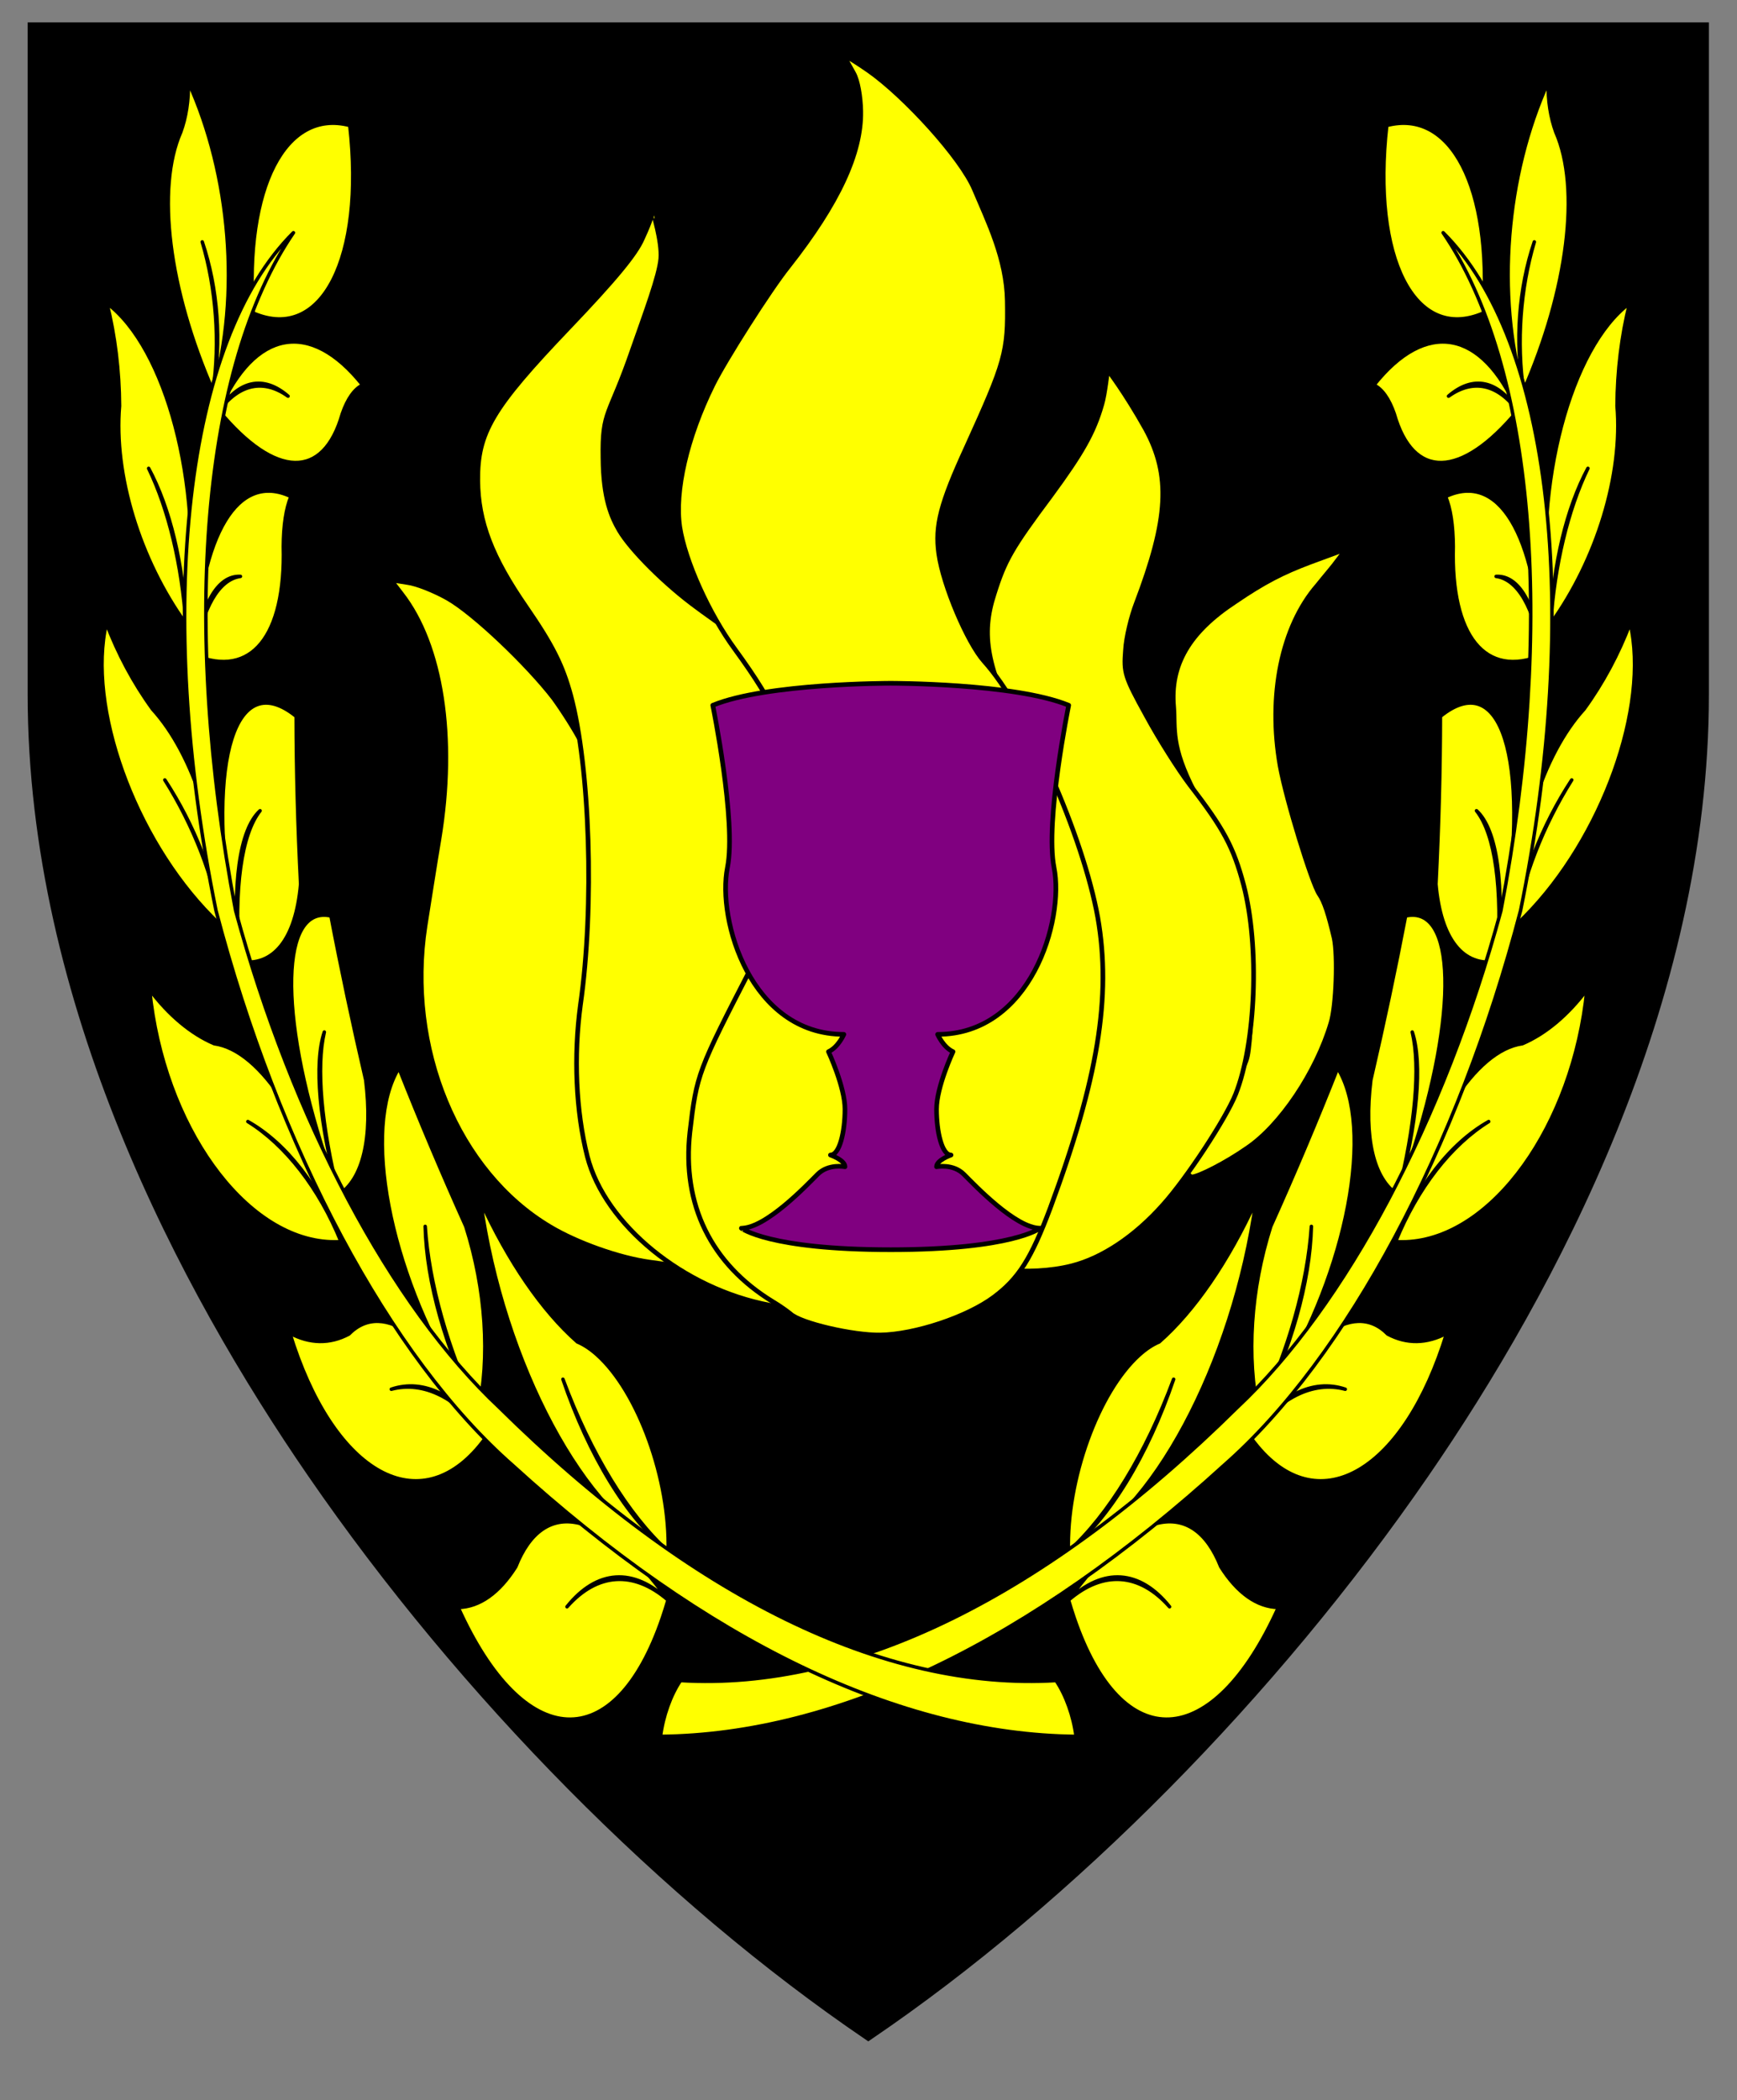 <?xml version="1.0" encoding="utf-8"?>
<!-- Generator: Adobe Illustrator 15.0.0, SVG Export Plug-In . SVG Version: 6.00 Build 0)  -->
<!DOCTYPE svg PUBLIC "-//W3C//DTD SVG 1.1//EN" "http://www.w3.org/Graphics/SVG/1.1/DTD/svg11.dtd">
<svg version="1.1" id="Field" xmlns="http://www.w3.org/2000/svg" xmlns:xlink="http://www.w3.org/1999/xlink" x="0px" y="0px"
	 width="373.75px" height="451.681px" viewBox="0 0 373.75 451.681" enable-background="new 0 0 373.75 451.681"
	 xml:space="preserve">
<rect x="0" y="0" width="373.75" height="451.681" fill="#808080" stroke="none"/>
<g>
	<path d="M186.547,438.232c-43.472-29.498-87.144-73.624-119.816-121.063C39.232,277.245,6.453,215.717,6.453,149.334V5.318h360.75
		v144.016c0,66.383-32.779,127.911-60.277,167.836c-32.673,47.438-76.345,91.564-119.817,121.063l-0.281,0.19L186.547,438.232z"/>
	<path d="M366.703,5.818v143.516c0,115.989-100.547,234.656-179.875,288.484C107.5,383.99,6.953,265.323,6.953,149.334V5.818
		H366.703 M367.703,4.818h-1H6.953h-1v1v143.516c0,66.512,32.827,128.136,60.366,168.12c32.707,47.487,76.426,91.66,119.948,121.191
		l0.562,0.382l0.562-0.382c43.521-29.531,87.241-73.704,119.947-121.191c27.539-39.984,60.366-101.608,60.366-168.12V5.818V4.818
		L367.703,4.818z"/>
</g>
<g>
	<path fill="#FFFF00" stroke="#000000" stroke-miterlimit="10" d="M287.689,120.675c-0.63,0.918-2.621,3.222-4.244,5.249
		c-7.688,8.849-10.656,23.699-7.995,38.813c1.327,7.329,6.805,25.118,8.414,27.541c1.136,1.616,2.016,4.413,3.21,9.477
		c0.806,3.799,0.441,14.609-0.696,18.261c-3.135,10.585-10.868,22.067-18.072,26.914c-4.376,3.071-10.41,6.173-11.886,6.199
		c-0.277,0.005-5.82-4.54-4.109-7.021c4.407-6.523,14.836-12.684,16.109-19.061c0.594-3.008,1.003-11.186,0.883-18.173
		c-0.307-17.514-4.218-23.314-12.23-38.427c-5.251-10.075-4.18-13.758-4.538-18.383c-0.806-9.063,3.317-16.125,13.259-22.655
		c6.29-4.286,10.224-6.261,15.997-8.449c6.142-2.286,7.886-2.893,7.886-2.893S289.313,118.559,287.689,120.675z"/>
	<path fill="#FFFF00" stroke="#000000" stroke-miterlimit="10" d="M246.506,92.297c5.431,9.982,4.948,19.251-2.021,37.528
		c-1.059,2.743-2.18,7.301-2.316,10.027c-0.377,4.818-0.179,5.631,4.489,14.083c2.671,4.948,6.938,11.681,9.394,14.907
		c7.269,9.404,9.367,13.363,11.539,21.495c3.461,13.285,2.623,33.999-1.706,44.967c-2.122,5.303-10.57,18.159-15.638,23.785
		c-6.061,6.824-13.085,11.485-19.605,13.143c-9.094,2.337-22.271,0.813-19.835-2.317c1.084-1.38,18.307-27.069,19.686-32.63
		c3.347-14.402,3.702-33.395,1.868-43.349c-1.724-8.868-6.153-22.486-12.85-36.077c-7.169-14.4-8.488-21.276-5.598-30.133
		c2.271-7.211,3.793-9.871,12.178-21.093c6.759-9.196,9.265-13.597,11.003-19.71c0.611-2.008,1.227-7.387,1.227-7.387
		S242.028,84.296,246.506,92.297z"/>
	<path fill="#FFFF00" stroke="#000000" stroke-miterlimit="10" d="M96.321,128.667c5.591,3.169,17.13,14.135,22.793,21.48
		c1.891,2.6,4.735,6.999,6.17,9.878l2.583,5.312l0.271,20.875c0.291,16.608,0.023,22.424-1.159,28.617
		c-1.277,6.196-1.393,10.102-0.858,19.536c1.026,16.593,25.486,38.726,25.486,38.726l-11.832-1.654
		c-6.474-0.885-15.572-4.086-21.444-7.615c-19.857-11.817-30.933-38.496-26.87-64.712c0.749-4.735,2.076-13.199,2.997-18.664
		c3.587-21.758,0.564-41.678-8.119-52.783l-2.265-2.957l3.609,0.571C89.625,125.516,93.526,127.081,96.321,128.667z"/>
	<path fill="#FFFF00" stroke="#000000" stroke-miterlimit="10" d="M142.183,55.635c-0.315,3.681-3.29,11.579-6.102,19.617
		c-5.005,14.521-6.522,12.893-6.342,23.239c0.062,8.805,1.897,12.79,3.514,15.574c2.472,4.224,9.983,11.719,16.71,16.595
		c2.805,2.129,7.641,5.245,8.96,6.946c3.492,4.387,11.736,14.344,14.256,25.438c3.745,15.779-0.473,23.23-3.542,32.454
		c-1.492,4.383-5.674,13.172-8.546,17.76c-3.675,6.056-8.372,17.215-9.563,22.863c-1.187,6.013-0.794,17.989,0.875,23.68
		c1.871,6.776,14.441,10.324,20.72,15.935c4.878,4.546-4.848,5.483-7.44,4.984c-18.604-3.487-35.544-17.354-39.306-31.995
		c-2.477-9.762-2.961-21.645-1.49-32.564c3.042-21.205,2.058-51.146-2.086-66.599c-1.774-6.506-3.877-10.735-9.557-18.988
		c-7.382-10.674-10.375-18.338-10.438-27.233c-0.087-10.257,3.049-15.578,19.539-32.842c9.875-10.34,14.483-15.867,15.9-19.25
		c1.956-4.21,2.2-5.789,2.2-5.789S142.498,51.952,142.183,55.635z"/>
	<path fill="#FFFF00" stroke="#000000" stroke-miterlimit="10" d="M186.996,15.267c7.66,5.403,19.79,18.603,22.678,25.477
		c2.891,6.874,6.902,14.858,7.062,23.934c0.193,11.072-0.418,13.08-8.771,31.474c-5.598,12.171-6.807,16.913-5.963,22.98
		c0.949,6.792,6.145,19.048,9.721,23.07c9.22,10.189,21.32,37.575,24.488,55.131c2.972,17.015,0.051,34.771-10.256,62.549
		c-4.058,10.781-6.749,15.096-12.123,19.094c-5.736,4.275-16.926,8.012-24.396,8.142c-5.812,0.104-17.205-2.515-19.362-4.564
		c-0.656-0.533-2.243-1.686-3.734-2.567c-13.335-8.119-19.646-20.899-17.89-36.546c1.443-12.372,1.708-13.102,13.398-35.729
		c6.959-13.649,10.137-27.14,9.005-39.104c-0.82-9.971-3.797-16.728-12.684-28.92c-5.67-7.708-10.758-19.057-11.898-26.3
		c-1.149-7.697,1.51-19.272,7.124-30.627c2.583-5.22,12.191-20.366,16.252-25.431c10.743-13.623,15.72-24.422,15.563-33.407
		c-0.054-3.176-0.668-6.615-1.525-8.144c-1.811-3.328-2.364-4.058-2.364-4.058S182.794,12.344,186.996,15.267z"/>
</g>
<path fill="#800080" stroke="#000000" stroke-linejoin="round" stroke-miterlimit="10" d="M191.66,268.769
	c26.25,0,32.137-4.624,32.137-4.624c-5.287,0-14.056-9.251-16.399-11.594c-2.342-2.343-5.887-1.622-5.887-1.622
	c0-1.44,3.123-2.522,3.123-2.522c-1.981,0-3.123-5.047-3.123-9.851c0-4.806,3.545-12.376,3.545-12.376
	c-2.104-0.959-3.305-3.722-3.305-3.722c20.004,0,27.301-24.508,25.049-35.862c-1.966-9.905,3.153-34.914,3.153-34.914
	c-11.624-4.776-38.293-4.731-38.293-4.731s-26.669-0.045-38.293,4.731c0,0,5.118,25.009,3.154,34.914
	c-2.253,11.354,5.044,35.862,25.048,35.862c0,0-1.202,2.763-3.304,3.722c0,0,3.545,7.57,3.545,12.376
	c0,4.804-1.142,9.851-3.124,9.851c0,0,3.124,1.082,3.124,2.522c0,0-3.545-0.721-5.888,1.622
	c-2.344,2.343-11.112,11.594-16.399,11.594C159.522,264.145,165.409,268.769,191.66,268.769z"/>
<g id="Laurel_1_1_">
	<g>
		
			<path id="path97_3_" fill="#FFFF00" stroke="#000000" stroke-width="0.75" stroke-linecap="round" stroke-linejoin="round" stroke-miterlimit="3" d="
			M319.191,67.31c1.811-26.959-6.953-43.953-20.8-40.318c-3.212,28.502,6.03,46.586,20.642,40.39
			C319.085,67.359,319.139,67.334,319.191,67.31z"/>
		
			<path id="path102_3_" fill="#FFFF00" stroke="#000000" stroke-width="0.75" stroke-linecap="round" stroke-linejoin="round" stroke-miterlimit="3" d="
			M252.529,296.627c-5.912,15.934-14.021,29.188-22.637,37.004c-0.423-15.357,6.419-34.263,15.282-42.222
			c1.425-1.277,2.846-2.222,4.237-2.8c7.562-6.643,14.847-17.242,20.831-30.307c-4.833,34.976-22.64,68.228-40.351,75.328
			C238.632,326.67,246.944,313.076,252.529,296.627z"/>
		
			<path id="path107_3_" fill="#FFFF00" stroke="#000000" stroke-width="0.75" stroke-linecap="round" stroke-linejoin="round" stroke-miterlimit="3" d="
			M282.17,263.756c-0.809,12.228-4.882,26.619-11.367,40.191c-2.639-12.065-1.695-26.563,2.626-40.183
			c5.064-11.246,9.873-22.615,14.4-34.052c7.947,12.894,2.154,43.358-12.941,68.041c-1.316,2.15-2.68,4.225-4.085,6.193
			C277.721,290.44,281.896,275.681,282.17,263.756z"/>
		
			<path id="path112_3_" fill="#FFFF00" stroke="#000000" stroke-width="0.75" stroke-linecap="round" stroke-linejoin="round" stroke-miterlimit="3" d="
			M303.875,221.961c1.765,7.519,0.661,20.053-3.079,34.995c-5.249-3.358-7.354-12.263-5.83-24.675
			c2.786-12.021,5.279-23.793,7.474-35.279c10.828-2.45,11.368,20.75,1.207,51.817c-0.888,2.703-1.842,5.423-2.851,8.137
			C304.982,241.549,306.115,228.691,303.875,221.961z"/>
		
			<path id="path117_3_" fill="#FFFF00" stroke="#000000" stroke-width="0.75" stroke-linecap="round" stroke-linejoin="round" stroke-miterlimit="3" d="
			M317.699,174.361c4.013,5.073,5.62,16.694,4.491,32.425c-7.396,1.209-12.167-4.797-13.217-16.627
			c0.628-12.494,0.946-24.536,0.962-36.098c13.019-10.54,19.239,8.941,13.893,43.513c-0.466,3.019-1.012,6.091-1.638,9.212
			C323.772,190.297,322.126,178.396,317.699,174.361z"/>
		
			<path id="path122_3_" fill="#FFFF00" stroke="#000000" stroke-width="0.75" stroke-linecap="round" stroke-linejoin="round" stroke-miterlimit="3" d="
			M321.924,123.965c4.65,0.623,8.167,6.69,9.823,16.936c-12.121,5.063-19.556-4.052-19.047-23.356
			c-0.024-4.543-0.589-8.24-1.64-10.751c11.375-5.377,19.423,7.895,20.687,34.107C330.387,129.922,326.78,123.701,321.924,123.965z"
			/>
		
			<path id="path127_3_" fill="#FFFF00" stroke="#000000" stroke-width="0.75" stroke-linecap="round" stroke-linejoin="round" stroke-miterlimit="3" d="
			M311.678,85.203c5.268-3.769,10.585-2.639,14.852,3.156c-12.131,14.595-22.488,14.845-26.53,0.63
			c-1.109-3.211-2.612-5.334-4.369-6.171c11.231-14.136,23.256-11.981,30.899,5.541C322.415,81.771,316.961,80.612,311.678,85.203z"
			/>
		
			<path id="path132_3_" fill="#FFFF00" stroke="#000000" stroke-width="0.75" stroke-linecap="round" stroke-linejoin="round" stroke-miterlimit="3" d="
			M330.141,52.025c-3.002,10.123-3.835,21.59-2.322,32.017c9.553-21.838,12.263-43.538,6.95-55.621
			c-1.155-3.141-1.724-6.833-1.651-10.734c-9.126,20.061-11.188,45.877-5.299,66.355C325.915,73.732,326.77,61.979,330.141,52.025z"
			/>
		
			<path id="path137_3_" fill="#FFFF00" stroke="#000000" stroke-width="0.75" stroke-linecap="round" stroke-linejoin="round" stroke-miterlimit="3" d="
			M341.672,100.729c-4.306,8.903-7.173,20.865-8.005,33.411c9.959-13.809,15.526-32.083,14.269-46.838
			c0.035-7.525,0.96-15.109,2.691-22.047c-12.735,9.559-20.523,38.959-17.395,65.661c0.126,1.085,0.274,2.166,0.435,3.225
			C334.168,121.439,337.107,109.17,341.672,100.729z"/>
		
			<path id="path142_3_" fill="#FFFF00" stroke="#000000" stroke-width="0.75" stroke-linecap="round" stroke-linejoin="round" stroke-miterlimit="3" d="
			M338.191,167.739c-6.418,9.777-10.854,21.228-12.153,31.353c0.148-18.662,5.92-36.831,14.803-46.575
			c4.034-5.547,7.445-11.902,9.924-18.476c4.176,17.924-5.969,46.154-22.667,63.056c-0.68,0.689-1.367,1.359-2.06,1.995
			C327.603,188.897,331.971,177.62,338.191,167.739z"/>
		
			<path id="path147_3_" fill="#FFFF00" stroke="#000000" stroke-width="0.75" stroke-linecap="round" stroke-linejoin="round" stroke-miterlimit="3" d="
			M320.323,241.21c-8.267,4.643-15.583,14.075-20.034,25.826c6.486-24.56,17.125-41.167,27.262-42.563
			c4.985-2.129,9.765-6.124,13.91-11.633c-2.92,29.196-20.347,53.464-38.918,54.221c-0.758,0.032-1.508,0.023-2.254-0.025
			C304.97,255.542,312.177,246.252,320.323,241.21z"/>
		
			<path id="path152_3_" fill="#FFFF00" stroke="#000000" stroke-width="0.75" stroke-linecap="round" stroke-linejoin="round" stroke-miterlimit="3" d="
			M289.462,298.776c-6.995-2.376-14.457,1.364-20.432,10.255c10.479-21.137,22.02-29.77,29.572-22.114
			c4.058,2.175,8.418,2.106,12.681-0.189c-9.046,29.472-27.242,40.386-40.654,24.378c-0.546-0.648-1.078-1.339-1.599-2.074
			C275.105,300.633,282.457,296.941,289.462,298.776z"/>
		
			<path id="path157_3_" fill="#FFFF00" stroke="#000000" stroke-width="0.75" stroke-linecap="round" stroke-linejoin="round" stroke-miterlimit="3" d="
			M251.653,345.561c-6.392-8.003-14.326-8.541-21.729-1.446c13.974-19.505,26.753-22.311,32.746-7.169
			c3.571,5.661,7.829,8.674,12.396,8.767c-14.058,31.156-33.732,32.139-43.948,2.195c-0.415-1.226-0.813-2.494-1.193-3.793
			C237.34,337.719,245.158,338.232,251.653,345.561z"/>
		
			<path id="path162_3_" fill="#FFFF00" stroke="#000000" stroke-width="0.75" stroke-linecap="round" stroke-linejoin="round" stroke-miterlimit="3" d="
			M146.416,361.434c37.108,2.252,78.596-18.089,119.776-58.72c23.326-21.841,44.453-61.604,56.755-106.838
			c11.823-61.805,7.089-117.349-12.426-145.827c23.322,23.195,29.907,80.821,16.662,145.771
			c-13.355,51.187-37.428,96.193-63.803,119.299c-41.66,37.94-83.26,57.948-121.254,58.319
			C142.682,369.078,144.283,364.592,146.416,361.434z"/>
	</g>
	<g>
		
			<path id="path97_1_" fill="#FFFF00" stroke="#000000" stroke-width="0.75" stroke-linecap="round" stroke-linejoin="round" stroke-miterlimit="3" d="
			M54.465,67.31c-1.811-26.959,6.953-43.953,20.8-40.318c3.212,28.502-6.03,46.586-20.642,40.39
			C54.572,67.359,54.518,67.334,54.465,67.31z"/>
		
			<path id="path102_1_" fill="#FFFF00" stroke="#000000" stroke-width="0.75" stroke-linecap="round" stroke-linejoin="round" stroke-miterlimit="3" d="
			M121.127,296.627c5.912,15.934,14.021,29.188,22.637,37.004c0.423-15.357-6.419-34.263-15.282-42.222
			c-1.425-1.277-2.846-2.222-4.237-2.8c-7.562-6.643-14.847-17.242-20.831-30.307c4.833,34.976,22.64,68.228,40.351,75.328
			C135.025,326.67,126.712,313.076,121.127,296.627z"/>
		
			<path id="path107_1_" fill="#FFFF00" stroke="#000000" stroke-width="0.75" stroke-linecap="round" stroke-linejoin="round" stroke-miterlimit="3" d="
			M91.487,263.756c0.809,12.228,4.882,26.619,11.367,40.191c2.639-12.065,1.695-26.563-2.626-40.183
			c-5.064-11.246-9.873-22.615-14.4-34.052c-7.947,12.894-2.154,43.358,12.941,68.041c1.316,2.15,2.68,4.225,4.085,6.193
			C95.936,290.44,91.761,275.681,91.487,263.756z"/>
		
			<path id="path112_1_" fill="#FFFF00" stroke="#000000" stroke-width="0.75" stroke-linecap="round" stroke-linejoin="round" stroke-miterlimit="3" d="
			M69.782,221.961c-1.765,7.519-0.661,20.053,3.079,34.995c5.249-3.358,7.354-12.263,5.83-24.675
			c-2.786-12.021-5.279-23.793-7.474-35.279c-10.828-2.45-11.368,20.75-1.207,51.817c0.888,2.703,1.842,5.423,2.851,8.137
			C68.674,241.549,67.542,228.691,69.782,221.961z"/>
		
			<path id="path117_1_" fill="#FFFF00" stroke="#000000" stroke-width="0.75" stroke-linecap="round" stroke-linejoin="round" stroke-miterlimit="3" d="
			M55.958,174.361c-4.013,5.073-5.62,16.694-4.491,32.425c7.396,1.209,12.167-4.797,13.217-16.627
			c-0.628-12.494-0.946-24.536-0.962-36.098c-13.019-10.54-19.239,8.941-13.893,43.513c0.466,3.019,1.012,6.091,1.638,9.212
			C49.884,190.297,51.531,178.396,55.958,174.361z"/>
		
			<path id="path122_1_" fill="#FFFF00" stroke="#000000" stroke-width="0.75" stroke-linecap="round" stroke-linejoin="round" stroke-miterlimit="3" d="
			M51.733,123.965c-4.65,0.623-8.167,6.69-9.823,16.936c12.121,5.063,19.556-4.052,19.047-23.356
			c0.024-4.543,0.589-8.24,1.64-10.751c-11.375-5.377-19.423,7.895-20.687,34.107C43.27,129.922,46.876,123.701,51.733,123.965z"/>
		
			<path id="path127_1_" fill="#FFFF00" stroke="#000000" stroke-width="0.75" stroke-linecap="round" stroke-linejoin="round" stroke-miterlimit="3" d="
			M61.979,85.203c-5.268-3.769-10.585-2.639-14.852,3.156c12.131,14.595,22.488,14.845,26.53,0.63
			c1.109-3.211,2.612-5.334,4.369-6.171c-11.231-14.136-23.256-11.981-30.899,5.541C51.242,81.771,56.696,80.612,61.979,85.203z"/>
		
			<path id="path132_1_" fill="#FFFF00" stroke="#000000" stroke-width="0.75" stroke-linecap="round" stroke-linejoin="round" stroke-miterlimit="3" d="
			M43.516,52.025c3.002,10.123,3.835,21.59,2.322,32.017c-9.553-21.838-12.263-43.538-6.95-55.621
			c1.155-3.141,1.724-6.833,1.651-10.734c9.126,20.061,11.188,45.877,5.299,66.355C47.742,73.732,46.887,61.979,43.516,52.025z"/>
		
			<path id="path137_1_" fill="#FFFF00" stroke="#000000" stroke-width="0.75" stroke-linecap="round" stroke-linejoin="round" stroke-miterlimit="3" d="
			M31.985,100.729c4.306,8.903,7.173,20.865,8.005,33.411c-9.959-13.809-15.526-32.083-14.269-46.838
			c-0.035-7.525-0.96-15.109-2.691-22.047c12.735,9.559,20.523,38.959,17.395,65.661c-0.126,1.085-0.274,2.166-0.435,3.225
			C39.489,121.439,36.549,109.17,31.985,100.729z"/>
		
			<path id="path142_1_" fill="#FFFF00" stroke="#000000" stroke-width="0.75" stroke-linecap="round" stroke-linejoin="round" stroke-miterlimit="3" d="
			M35.465,167.739c6.418,9.777,10.854,21.228,12.153,31.353c-0.148-18.662-5.92-36.831-14.803-46.575
			c-4.034-5.547-7.445-11.902-9.924-18.476c-4.176,17.924,5.969,46.154,22.667,63.056c0.68,0.689,1.367,1.359,2.06,1.995
			C46.054,188.897,41.686,177.62,35.465,167.739z"/>
		
			<path id="path147_1_" fill="#FFFF00" stroke="#000000" stroke-width="0.75" stroke-linecap="round" stroke-linejoin="round" stroke-miterlimit="3" d="
			M53.333,241.21c8.267,4.643,15.583,14.075,20.034,25.826c-6.486-24.56-17.125-41.167-27.262-42.563
			c-4.985-2.129-9.765-6.124-13.91-11.633c2.92,29.196,20.347,53.464,38.918,54.221c0.758,0.032,1.508,0.023,2.254-0.025
			C68.687,255.542,61.48,246.252,53.333,241.21z"/>
		
			<path id="path152_1_" fill="#FFFF00" stroke="#000000" stroke-width="0.75" stroke-linecap="round" stroke-linejoin="round" stroke-miterlimit="3" d="
			M84.195,298.776c6.995-2.376,14.457,1.364,20.432,10.255c-10.479-21.137-22.02-29.77-29.572-22.114
			c-4.058,2.175-8.418,2.106-12.681-0.189c9.046,29.472,27.242,40.386,40.654,24.378c0.546-0.648,1.078-1.339,1.599-2.074
			C98.551,300.633,91.2,296.941,84.195,298.776z"/>
		
			<path id="path157_1_" fill="#FFFF00" stroke="#000000" stroke-width="0.75" stroke-linecap="round" stroke-linejoin="round" stroke-miterlimit="3" d="
			M122.003,345.561c6.392-8.003,14.326-8.541,21.729-1.446c-13.974-19.505-26.753-22.311-32.746-7.169
			c-3.571,5.661-7.829,8.674-12.396,8.767c14.058,31.156,33.732,32.139,43.948,2.195c0.415-1.226,0.813-2.494,1.193-3.793
			C136.317,337.719,128.499,338.232,122.003,345.561z"/>
		
			<path id="path162_1_" fill="#FFFF00" stroke="#000000" stroke-width="0.75" stroke-linecap="round" stroke-linejoin="round" stroke-miterlimit="3" d="
			M227.24,361.434c-37.107,2.252-78.595-18.089-119.775-58.72C84.139,280.873,63.012,241.11,50.71,195.876
			C38.887,134.071,43.622,78.527,63.136,50.049C39.814,73.244,33.229,130.87,46.474,195.819
			c13.355,51.187,37.428,96.193,63.803,119.299c41.66,37.94,83.26,57.948,121.254,58.319
			C230.975,369.078,229.373,364.592,227.24,361.434z"/>
	</g>
</g>
</svg>

